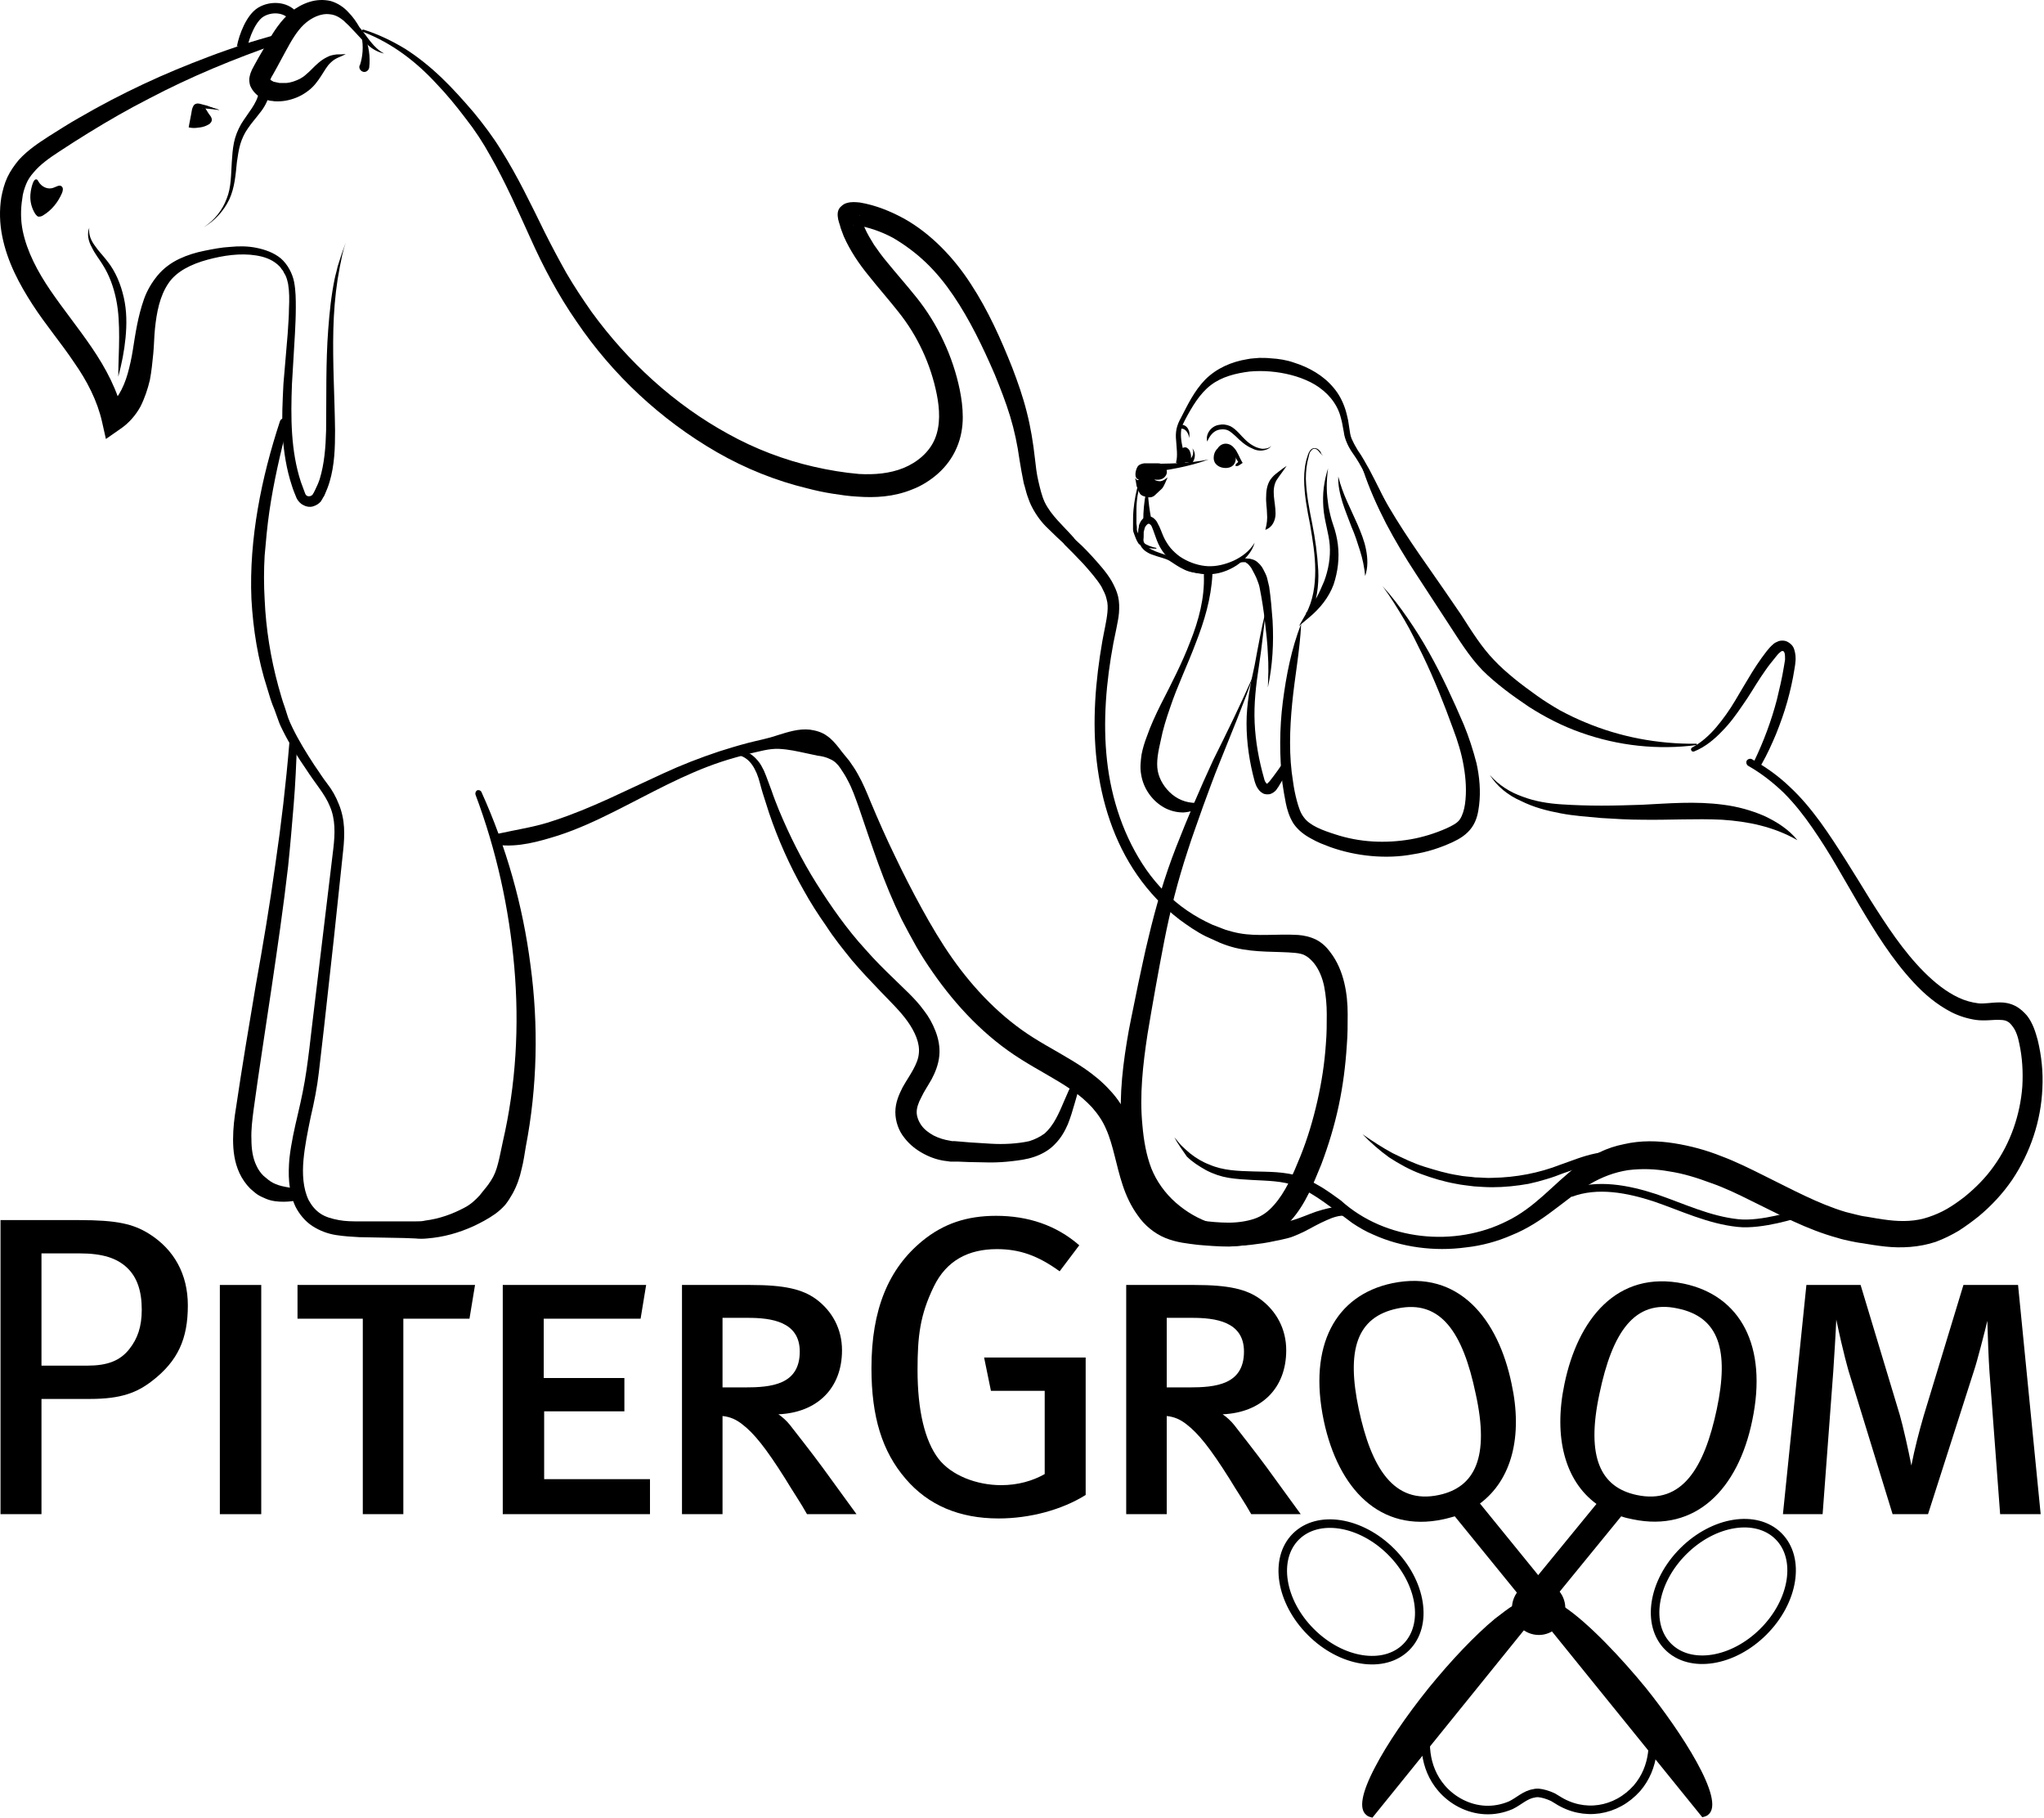 <?xml version="1.0" encoding="UTF-8"?> <svg xmlns="http://www.w3.org/2000/svg" width="479" height="426" viewBox="0 0 479 426" fill="none"> <path d="M65.32 10.147C54.92 13.747 44.72 17.947 35.02 23.047C30.12 25.547 25.42 28.247 20.72 31.147C18.42 32.547 16.12 34.047 13.82 35.547C11.52 37.047 9.42 38.547 7.92 40.347C7.12 41.247 6.52 42.147 6.12 43.147C5.72 44.147 5.32 45.347 5.22 46.547C4.82 49.047 4.82 51.547 5.32 54.047C6.32 58.947 8.82 63.647 11.82 68.047C14.82 72.447 18.32 76.747 21.52 81.447C24.72 86.147 27.62 91.447 28.92 97.447L24.72 95.747C27.22 94.147 28.92 91.047 29.92 87.547C30.42 85.747 30.82 83.947 31.12 82.047C31.42 80.147 31.72 78.147 32.12 76.147C32.52 74.147 33.02 72.147 33.72 70.147C34.42 68.147 35.52 66.247 36.92 64.547C38.32 62.847 40.12 61.547 42.02 60.647C43.92 59.747 45.92 59.147 47.92 58.747C49.92 58.347 51.92 57.947 53.92 57.847C55.92 57.647 58.02 57.647 60.02 58.047C62.02 58.447 64.12 59.147 65.82 60.547C67.42 61.947 68.52 64.047 68.92 66.047C69.32 68.147 69.32 70.147 69.32 72.147C69.32 74.147 69.22 76.147 69.12 78.147C68.92 82.147 68.62 86.047 68.42 89.947C68.12 97.747 68.12 105.647 70.52 112.947C70.82 113.847 71.22 114.747 71.52 115.647C71.72 116.147 72.12 116.347 72.62 116.247C72.82 116.247 73.02 116.047 73.22 115.947L73.32 115.747L73.52 115.447C73.62 115.247 73.72 115.047 73.82 114.847C74.22 114.047 74.62 113.147 74.92 112.247C76.02 108.647 76.32 104.747 76.42 100.847C76.52 92.947 76.32 85.047 76.92 77.147C77.22 73.147 77.62 69.247 78.42 65.347C78.62 64.347 78.92 63.447 79.12 62.447L80.02 59.647C80.32 58.747 80.72 57.747 81.02 56.847L82.12 54.047L81.02 56.847C80.72 57.747 80.42 58.747 80.22 59.647C79.82 61.547 79.42 63.547 79.12 65.447C78.52 69.347 78.22 73.247 78.12 77.147C77.92 85.047 78.42 92.847 78.52 100.847C78.52 104.847 78.42 108.947 77.22 112.947C76.92 113.947 76.52 114.947 76.12 115.847C76.02 116.047 75.92 116.347 75.72 116.547L75.52 116.947C75.42 117.047 75.32 117.247 75.22 117.447C74.72 118.047 74.02 118.447 73.32 118.647C72.62 118.847 71.82 118.747 71.12 118.347C70.42 118.047 69.82 117.347 69.52 116.747C69.12 115.747 68.72 114.847 68.42 113.847C67.12 109.947 66.52 105.947 66.22 101.947C66.02 97.947 66.22 93.947 66.42 89.947L67.42 78.147C67.52 76.147 67.72 74.247 67.72 72.247C67.82 70.247 67.82 68.347 67.52 66.547C67.32 65.647 67.12 64.747 66.62 64.047C66.52 63.847 66.42 63.647 66.32 63.447L65.92 62.947C65.72 62.547 65.32 62.247 65.02 61.947C63.62 60.747 61.92 60.147 60.02 59.847C56.32 59.247 52.32 59.847 48.62 60.847C44.92 61.847 41.32 63.547 39.42 66.447C37.42 69.447 36.72 73.147 36.32 76.947C36.12 78.847 36.12 80.747 35.92 82.847C35.72 84.847 35.52 86.947 35.12 89.047C34.62 91.147 33.92 93.247 32.92 95.247C31.82 97.247 30.22 99.147 28.12 100.547L24.82 102.847L23.92 98.847C22.82 93.947 20.42 89.247 17.32 84.847C14.32 80.347 10.72 76.147 7.62 71.347C4.52 66.547 1.72 61.347 0.52 55.347C-0.08 52.347 -0.18 49.247 0.32 46.147C0.62 44.647 1.02 43.047 1.72 41.547C2.42 40.047 3.42 38.647 4.42 37.447C6.62 35.047 9.12 33.447 11.42 31.947C13.82 30.447 16.12 28.947 18.62 27.547C23.42 24.747 28.42 22.147 33.52 19.747C38.62 17.347 43.72 15.247 49.02 13.247C51.62 12.247 54.32 11.347 56.92 10.447C59.62 9.547 62.22 8.847 64.92 8.047L65.32 10.147Z" fill="black"></path> <path d="M63.12 22.247C62.62 23.947 61.82 25.347 60.82 26.547C59.92 27.747 58.92 28.847 58.12 30.047C57.32 31.147 56.72 32.447 56.32 33.747C55.92 35.147 55.72 36.547 55.52 37.947C55.22 40.847 55.02 43.947 53.72 46.747C52.42 49.447 50.32 51.747 47.72 53.247C50.22 51.647 52.12 49.247 53.12 46.547C54.22 43.847 54.12 40.847 54.32 37.947C54.42 36.447 54.52 34.947 54.82 33.447C55.12 31.947 55.72 30.447 56.52 29.047C58.12 26.447 60.22 24.247 60.62 21.747C60.72 21.047 61.42 20.647 62.02 20.747C62.62 20.847 63.12 21.547 63.02 22.147C63.12 22.147 63.12 22.147 63.12 22.247Z" fill="black"></path> <path d="M47.42 25.347C47.92 26.047 48.32 26.847 48.82 27.547C48.92 27.747 49.02 27.947 49.02 28.147C49.02 28.447 48.72 28.547 48.52 28.647C47.42 29.247 46.12 29.447 44.92 29.247C45.02 28.147 45.22 27.047 45.32 25.847C45.42 25.347 45.52 24.747 45.92 24.547C46.22 24.347 46.62 24.447 46.92 24.547C48.42 24.847 50.02 25.247 51.42 25.747" fill="black"></path> <path d="M47.92 25.047L48.92 26.647L49.22 27.047C49.32 27.147 49.42 27.347 49.52 27.547C49.62 27.747 49.72 28.147 49.52 28.547C49.32 28.847 49.12 29.047 48.92 29.147C48.22 29.547 47.62 29.747 46.92 29.847C46.22 29.947 45.52 30.047 44.82 29.947L44.22 29.847L44.32 29.247L44.82 26.647C44.92 26.247 44.92 25.747 45.12 25.247C45.22 25.047 45.32 24.747 45.52 24.547C45.72 24.347 46.12 24.247 46.32 24.247C46.82 24.247 47.22 24.447 47.72 24.547C48.12 24.647 48.62 24.747 49.02 24.947C49.82 25.247 50.72 25.547 51.52 25.847C50.62 25.647 49.82 25.447 48.92 25.247C48.52 25.147 48.02 25.047 47.62 25.047C47.22 24.947 46.72 24.847 46.42 24.947C45.72 24.947 45.82 25.947 45.72 26.847L45.52 29.447L45.02 28.747C45.62 28.847 46.22 28.847 46.72 28.747C47.32 28.647 47.82 28.447 48.32 28.147C48.42 28.047 48.42 28.047 48.42 28.047C48.42 28.047 48.42 28.147 48.42 28.047C48.42 27.947 48.32 27.847 48.22 27.747L47.92 27.347L46.92 25.747L47.92 25.047Z" fill="black"></path> <path d="M20.92 53.347C20.72 54.947 21.32 56.347 22.22 57.547C23.02 58.747 24.12 59.847 25.12 61.147C27.12 63.647 28.32 66.647 29.02 69.747C29.72 72.847 29.72 76.047 29.42 79.147C29.12 82.247 28.52 85.247 27.72 88.247C27.72 85.147 27.92 82.047 27.92 79.047C27.92 76.047 27.82 73.047 27.22 70.147C26.62 67.247 25.62 64.447 24.02 61.947C23.22 60.647 22.22 59.447 21.52 57.947C20.72 56.547 20.32 54.847 20.92 53.347Z" fill="black"></path> <path d="M8.22 50.047C7.42 48.747 7.02 47.247 7.12 45.647C7.12 45.147 7.62 41.647 8.62 42.047C8.82 42.147 8.92 42.347 9.02 42.547C9.72 43.747 11.22 44.547 12.62 43.947C13.22 43.747 13.92 43.247 14.42 43.647C14.92 44.047 14.72 44.747 14.52 45.247C13.62 47.347 12.12 49.247 10.12 50.447C9.82 50.647 9.52 50.747 9.22 50.747C8.82 50.847 8.52 50.447 8.22 50.047Z" fill="black"></path> <path d="M90.02 12.547C88.62 12.247 87.32 11.547 86.22 10.547C85.12 9.647 84.12 8.547 83.22 7.547C82.32 6.547 81.32 5.547 80.42 4.747C79.42 3.947 78.42 3.447 77.32 3.347C75.22 3.047 72.92 4.147 71.22 5.747C69.52 7.347 68.22 9.647 66.92 12.047L64.92 15.747L63.92 17.547C63.52 18.147 63.32 18.747 63.32 18.747C63.32 18.747 63.22 18.547 63.32 18.647C63.42 18.747 63.72 18.947 64.12 19.147C64.52 19.247 65.02 19.347 65.52 19.447C66.02 19.447 66.62 19.447 67.12 19.447C68.22 19.347 69.32 18.947 70.32 18.447C70.82 18.147 71.32 17.847 71.72 17.447C72.22 17.047 72.62 16.647 73.12 16.147C74.12 15.147 75.22 14.047 76.72 13.347C77.42 12.947 78.22 12.847 78.92 12.747C79.62 12.747 80.32 12.747 81.02 12.647C80.42 13.047 79.72 13.247 79.12 13.547C78.52 13.847 78.02 14.147 77.52 14.647C76.62 15.447 76.02 16.647 75.22 17.847C74.82 18.447 74.42 19.047 73.92 19.647C73.42 20.247 72.82 20.847 72.12 21.347C70.82 22.347 69.32 23.047 67.62 23.447C66.82 23.647 65.92 23.747 65.12 23.747C64.72 23.747 64.22 23.747 63.82 23.647C63.42 23.647 62.92 23.547 62.42 23.347C61.52 23.047 60.52 22.647 59.72 21.747C59.32 21.347 58.92 20.747 58.62 20.047C58.42 19.347 58.32 18.547 58.52 17.847C58.82 16.547 59.32 15.847 59.62 15.247L60.62 13.447L62.72 9.847C64.12 7.447 65.72 4.847 68.22 2.747C69.52 1.747 70.92 0.947 72.52 0.447C74.12 -0.053 75.82 -0.153 77.52 0.247C79.22 0.747 80.62 1.747 81.62 2.847C82.72 3.947 83.52 5.147 84.22 6.347C86.22 8.747 87.42 11.147 90.02 12.547Z" fill="black"></path> <path d="M85.42 8.347C86.42 10.647 86.82 13.247 86.52 15.847C86.42 16.447 85.82 16.947 85.22 16.847C84.62 16.747 84.12 16.147 84.22 15.547C84.22 15.447 84.22 15.347 84.32 15.347C85.02 13.247 85.22 10.847 84.72 8.547C84.72 8.347 84.82 8.047 85.02 8.047C85.12 8.047 85.32 8.147 85.42 8.347Z" fill="black"></path> <path d="M85.22 6.947C88.72 8.047 92.02 9.647 95.12 11.547C98.22 13.547 101.02 15.847 103.62 18.347C106.22 20.847 108.62 23.547 111.02 26.347C113.32 29.147 115.52 32.047 117.42 35.147C121.32 41.347 124.42 47.847 127.62 54.347C129.22 57.547 130.92 60.747 132.72 63.947C134.52 67.047 136.52 70.047 138.62 73.047C147.12 84.747 158.02 94.747 170.62 101.647C176.92 105.147 183.72 107.747 190.72 109.347C194.22 110.147 197.82 110.747 201.32 111.047C204.92 111.247 208.52 110.947 211.72 109.647C214.92 108.347 217.82 105.947 219.12 102.747C220.42 99.547 220.22 95.847 219.52 92.347C218.12 85.347 215.02 78.647 210.52 73.047C208.32 70.247 205.92 67.547 203.62 64.647C201.32 61.847 199.22 58.747 197.72 55.347C197.42 54.447 197.02 53.647 196.82 52.747C196.52 51.847 196.22 50.947 196.32 49.847C196.42 49.247 196.62 48.747 197.12 48.347C197.52 47.947 198.02 47.647 198.52 47.547C199.52 47.247 200.52 47.347 201.52 47.447C205.12 48.047 208.62 49.447 211.92 51.247C215.12 53.047 218.02 55.347 220.62 57.947C223.22 60.547 225.52 63.447 227.52 66.547C231.52 72.647 234.52 79.347 237.22 86.147C238.52 89.547 239.72 92.947 240.62 96.547C241.52 100.047 242.12 103.747 242.52 107.347C242.72 109.147 242.92 110.947 243.32 112.647C243.72 114.347 244.12 116.147 244.82 117.647C246.32 120.747 249.12 123.147 251.52 125.847C252.02 126.347 252.02 127.247 251.42 127.647C250.92 128.147 250.12 128.147 249.62 127.647C248.32 126.447 247.02 125.247 245.62 123.847C244.22 122.547 242.92 120.847 241.92 118.947C241.42 118.047 241.02 116.947 240.72 116.047C240.42 115.147 240.22 114.147 239.92 113.247C239.52 111.347 239.22 109.547 238.92 107.747C238.42 104.147 237.72 100.847 236.72 97.547C235.72 94.247 234.42 90.947 233.12 87.747C230.32 81.247 227.22 74.847 223.42 69.247C221.52 66.447 219.42 63.847 217.02 61.547C214.62 59.247 212.02 57.347 209.32 55.747C206.52 54.247 203.62 53.247 200.62 52.747C200.22 52.647 199.72 52.747 199.92 52.747C200.02 52.747 200.42 52.647 200.82 52.147C201.02 51.947 201.22 51.647 201.32 51.447C201.42 51.147 201.52 50.847 201.52 50.747C201.62 50.347 201.52 50.347 201.52 50.447C201.52 50.547 201.72 51.047 201.82 51.347C202.02 52.047 202.32 52.747 202.62 53.347C203.22 54.747 204.02 56.047 204.82 57.347C205.72 58.647 206.72 60.047 207.82 61.347C210.02 64.047 212.42 66.747 214.82 69.747C217.22 72.747 219.42 76.247 221.12 79.947C222.82 83.547 224.12 87.447 224.92 91.347C225.32 93.347 225.62 95.447 225.62 97.747C225.62 100.047 225.22 102.547 224.22 104.847C223.22 107.247 221.62 109.347 219.82 110.947C218.02 112.547 215.92 113.847 213.82 114.647C209.42 116.447 205.02 116.647 200.92 116.347C198.92 116.247 196.92 115.947 195.02 115.647C193.12 115.347 191.22 114.947 189.32 114.447C181.82 112.647 174.62 109.747 168.02 105.947C154.82 98.347 143.52 87.747 135.12 75.347C130.82 69.147 127.32 62.547 124.32 55.847C121.32 49.247 118.42 42.647 114.92 36.547C113.22 33.447 111.32 30.547 109.12 27.747C106.92 24.847 104.72 22.147 102.22 19.547C97.52 14.447 91.82 10.047 85.02 7.447C84.92 7.347 84.82 7.247 84.82 7.047C84.92 6.947 85.12 6.947 85.22 6.947Z" fill="black"></path> <path d="M67.42 99.447C65.72 106.147 64.12 112.947 63.12 119.847C62.62 123.247 62.32 126.747 62.02 130.147C61.82 133.547 61.82 137.047 62.02 140.447C62.32 147.347 63.42 154.147 65.22 160.747C65.72 162.447 66.12 164.047 66.72 165.647L67.52 168.147C67.82 168.947 68.12 169.647 68.52 170.447C70.02 173.547 71.82 176.447 73.72 179.347C74.72 180.747 75.62 182.247 76.72 183.647C77.82 185.047 78.72 186.647 79.42 188.447C80.12 190.147 80.52 192.047 80.62 193.847C80.72 195.647 80.62 197.447 80.42 199.247L78.22 220.047L75.92 240.847C75.52 244.347 75.12 247.747 74.72 251.247C74.32 254.747 73.62 258.247 72.82 261.647C72.12 265.047 71.42 268.447 71.12 271.747C70.82 275.047 71.02 278.447 72.32 281.147C73.02 282.447 73.92 283.547 75.12 284.347C76.32 285.147 77.82 285.547 79.42 285.847C81.02 286.147 82.62 286.147 84.32 286.147H89.52H94.72H97.32C98.22 286.147 98.92 286.147 99.72 285.947C102.92 285.547 106.02 284.447 108.82 282.947C110.22 282.247 111.42 281.147 112.42 280.047C113.32 278.847 114.22 277.947 115.02 276.647C115.82 275.447 116.32 274.147 116.72 272.547C117.12 271.047 117.42 269.347 117.82 267.547C120.92 254.147 121.72 240.347 120.52 226.547C119.32 212.847 116.32 199.147 111.42 186.147C111.32 185.747 111.52 185.347 111.82 185.147C112.22 185.047 112.62 185.147 112.82 185.547C118.62 198.347 122.52 212.047 124.32 226.147C126.22 240.147 125.92 254.647 123.22 268.647C122.92 270.347 122.72 272.047 122.22 273.947C121.82 275.847 121.12 277.847 120.12 279.647C119.62 280.547 119.12 281.347 118.42 282.247C117.72 283.047 116.92 283.747 116.12 284.347C114.42 285.547 112.72 286.447 111.02 287.247C107.52 288.847 103.92 289.847 100.12 290.147C99.22 290.247 98.22 290.247 97.32 290.147L94.72 290.047L89.52 289.947L84.22 289.847C82.42 289.747 80.62 289.647 78.72 289.347C76.82 289.047 74.92 288.347 73.22 287.247C71.52 286.147 70.12 284.447 69.22 282.647C67.52 278.947 67.52 275.047 67.82 271.447C68.22 267.847 69.02 264.347 69.82 260.947C70.62 257.547 71.32 254.247 71.82 250.747C72.32 247.347 72.72 243.847 73.12 240.347L75.62 219.547L78.12 198.747C78.52 195.347 78.62 191.947 77.32 188.947C76.72 187.447 75.82 186.047 74.82 184.647C73.82 183.247 72.72 181.747 71.82 180.347C69.82 177.447 67.92 174.447 66.32 171.247C65.92 170.447 65.52 169.647 65.22 168.747L64.32 166.247C63.62 164.647 63.12 162.947 62.62 161.247C60.42 154.447 59.32 147.447 58.92 140.347C58.62 133.247 59.22 126.147 60.42 119.147C61.62 112.147 63.42 105.347 65.62 98.647C65.82 98.147 66.32 97.947 66.82 98.047C67.32 98.547 67.52 99.047 67.42 99.447Z" fill="black"></path> <path d="M69.62 174.147C69.42 178.947 69.22 183.747 68.82 188.547C68.42 193.347 68.02 198.147 67.52 202.947C66.42 212.547 65.02 222.047 63.62 231.547C62.22 241.047 60.72 250.547 59.42 260.047C59.12 262.447 58.82 264.747 58.92 266.947C58.92 269.147 59.22 271.347 60.12 273.147C60.52 274.047 61.12 274.847 61.72 275.447C62.42 276.047 63.22 276.747 64.02 277.147C64.82 277.547 65.72 277.847 66.82 278.047C67.92 278.247 69.12 278.447 70.32 278.747C71.02 278.947 71.42 279.647 71.22 280.247C71.12 280.747 70.72 281.047 70.22 281.147C69.02 281.347 67.82 281.547 66.52 281.547C65.22 281.547 63.72 281.447 62.32 280.847C61.62 280.547 60.92 280.247 60.32 279.847C59.72 279.447 59.22 278.947 58.62 278.447C57.62 277.447 56.72 276.147 56.12 274.847C54.92 272.247 54.62 269.547 54.62 266.947C54.62 264.347 54.92 261.847 55.32 259.447C56.72 249.947 58.32 240.447 59.92 230.947C61.62 221.447 63.22 212.047 64.52 202.547C65.92 193.047 67.02 183.547 67.82 173.947C67.82 173.547 68.22 173.147 68.72 173.247C69.32 173.347 69.62 173.747 69.62 174.147Z" fill="black"></path> <path d="M116.62 195.347C121.12 194.347 125.52 193.747 129.82 192.247C134.12 190.847 138.42 189.047 142.62 187.147L155.32 181.247C159.62 179.247 164.02 177.547 168.52 176.047C170.72 175.347 173.02 174.647 175.32 174.047C177.62 173.447 179.92 173.047 182.22 172.247C184.52 171.547 187.12 170.647 189.82 170.947C191.22 171.147 192.62 171.547 193.72 172.347C194.92 173.147 195.82 174.247 196.62 175.247C197.42 176.347 198.22 177.247 199.02 178.247C199.72 179.247 200.42 180.247 201.02 181.347C202.22 183.447 203.12 185.647 204.02 187.847C205.82 192.147 207.72 196.447 209.72 200.547C211.72 204.747 213.82 208.847 216.02 212.847C218.22 216.847 220.52 220.747 223.12 224.447C228.32 231.847 234.72 238.447 242.22 243.147C246.02 245.547 250.22 247.647 254.32 250.447C256.32 251.847 258.32 253.447 260.12 255.447C261.92 257.347 263.42 259.647 264.42 262.047C266.42 266.847 267.02 271.647 268.42 275.647C269.72 279.647 272.02 283.347 275.22 284.647C276.92 285.347 279.02 285.647 281.32 285.947C283.62 286.247 285.82 286.447 287.92 286.447C290.02 286.447 292.12 286.147 293.92 285.547C295.72 284.947 297.22 283.847 298.52 282.347C301.22 279.347 303.02 275.147 304.72 270.947C306.42 266.747 307.72 262.347 308.72 257.947C309.72 253.547 310.42 249.047 310.72 244.447C310.92 242.147 310.92 239.847 310.92 237.647C310.92 235.447 310.72 233.247 310.32 231.147C309.92 229.147 309.12 227.147 307.92 225.647C307.32 224.947 306.72 224.347 306.02 223.947C305.42 223.547 304.52 223.347 303.52 223.247C299.22 222.847 294.32 223.247 289.42 222.047C288.22 221.747 287.02 221.347 285.82 220.847C284.72 220.347 283.62 219.847 282.52 219.347C280.32 218.247 278.32 216.847 276.42 215.447C272.62 212.547 269.22 208.947 266.52 205.047C261.02 197.147 258.12 187.847 257.02 178.447C255.92 169.047 256.72 159.447 258.32 150.247C258.72 147.947 259.32 145.547 259.52 143.447C259.62 142.347 259.62 141.347 259.32 140.347C259.12 139.347 258.62 138.447 258.12 137.447C257.02 135.647 255.42 133.847 253.92 132.147C253.12 131.347 252.32 130.447 251.52 129.647L250.32 128.447L249.72 127.847C249.52 127.647 249.32 127.447 249.22 127.147C249.02 126.447 249.52 125.647 250.32 125.547C250.52 125.547 250.62 125.547 250.82 125.547C251.22 125.647 251.32 125.847 251.62 126.047L252.22 126.647L253.52 127.847C254.32 128.647 255.22 129.547 256.02 130.447C257.62 132.247 259.22 133.947 260.52 136.147C261.12 137.247 261.72 138.447 262.02 139.747C262.32 141.047 262.32 142.347 262.22 143.647C262.12 144.947 261.82 146.047 261.62 147.247C261.42 148.347 261.12 149.547 260.92 150.647C259.22 159.747 258.42 169.047 259.42 178.147C260.42 187.247 263.42 196.247 268.62 203.747C271.22 207.447 274.42 210.747 278.22 213.347C280.12 214.647 282.12 215.747 284.12 216.647C285.12 217.047 286.22 217.447 287.22 217.847C288.22 218.147 289.32 218.447 290.42 218.647C294.72 219.447 299.22 218.747 304.22 219.047C305.52 219.147 307.02 219.447 308.42 220.147C309.82 220.847 310.92 221.947 311.72 223.047C313.42 225.247 314.42 227.747 315.02 230.247C315.62 232.747 315.82 235.247 315.82 237.647C315.82 240.047 315.82 242.447 315.62 244.847C315.32 249.647 314.72 254.347 313.72 259.047C312.72 263.747 311.32 268.347 309.62 272.847C308.72 275.047 307.82 277.247 306.72 279.547C305.62 281.747 304.32 283.947 302.52 285.947C301.62 286.947 300.62 287.847 299.52 288.747C298.42 289.547 297.12 290.247 295.82 290.747C293.22 291.647 290.62 291.947 288.02 292.047C285.52 292.047 283.02 291.847 280.72 291.647C278.42 291.347 275.82 291.147 273.12 290.047C270.42 288.947 268.12 286.947 266.62 284.747C265.02 282.547 263.92 280.147 263.12 277.747C261.52 272.947 260.92 268.347 259.22 264.547C258.42 262.647 257.32 261.047 255.92 259.447C254.52 257.947 252.92 256.547 251.12 255.347C247.52 252.847 243.32 250.747 239.22 248.147C230.92 242.947 224.12 235.747 218.62 227.847C217.22 225.847 215.92 223.847 214.72 221.747C213.52 219.647 212.42 217.547 211.32 215.447C209.22 211.147 207.42 206.747 205.82 202.347C204.22 197.947 202.72 193.447 201.22 189.047C200.42 186.847 199.72 184.747 198.62 182.747C198.12 181.747 197.52 180.847 196.92 179.947C196.32 179.047 195.52 178.247 194.52 177.847C193.52 177.347 192.52 177.147 191.62 177.047C190.72 176.847 189.82 176.647 188.82 176.447C186.92 176.047 184.82 175.547 182.52 175.447C180.22 175.347 178.02 176.047 175.72 176.547C173.52 177.147 171.22 177.747 169.12 178.447C160.32 181.347 152.32 185.947 143.92 190.147C139.72 192.247 135.42 194.247 130.82 195.747C126.32 197.147 121.52 198.547 116.62 197.947C115.92 197.847 115.42 197.247 115.52 196.547C115.72 195.847 116.12 195.447 116.62 195.347Z" fill="black"></path> <path d="M170.22 176.247C171.02 175.747 172.02 175.547 172.92 175.647C173.82 175.747 174.72 176.047 175.52 176.447C176.32 176.847 177.02 177.547 177.62 178.247C178.22 178.947 178.62 179.747 179.02 180.547C179.72 182.147 180.22 183.747 180.82 185.247C181.32 186.747 181.92 188.247 182.52 189.747C185.02 195.747 187.92 201.547 191.32 206.947C193.02 209.647 194.82 212.347 196.72 214.947C198.62 217.547 200.62 220.047 202.82 222.447C204.92 224.847 207.22 227.147 209.52 229.347C211.82 231.647 214.42 233.847 216.52 236.747C217.62 238.147 218.52 239.747 219.22 241.547C219.92 243.347 220.32 245.347 220.12 247.347C219.92 249.447 219.12 251.347 218.32 252.847C217.42 254.447 216.52 255.747 215.92 257.047C215.22 258.347 214.82 259.547 214.82 260.547C214.82 261.547 215.22 262.647 215.92 263.647C216.62 264.647 217.72 265.447 218.82 266.047C220.02 266.647 221.32 267.047 222.62 267.247L223.12 267.347H223.72L224.92 267.447L227.32 267.647C228.92 267.747 230.52 267.847 232.12 267.947C233.72 268.047 235.22 268.047 236.82 267.947C238.32 267.847 239.92 267.647 241.22 267.347C242.52 266.947 243.72 266.347 244.82 265.547C245.82 264.647 246.72 263.447 247.42 262.147C248.92 259.447 249.92 256.247 251.52 253.347C251.72 252.847 252.32 252.747 252.82 252.947C253.22 253.147 253.42 253.647 253.22 254.047C252.12 257.047 251.52 260.247 250.22 263.447C249.52 265.047 248.62 266.647 247.22 268.047C245.92 269.447 244.12 270.447 242.32 271.047C240.52 271.647 238.82 271.847 237.12 272.047C235.42 272.247 233.72 272.347 232.02 272.347C230.32 272.347 228.72 272.247 227.02 272.247L224.52 272.147H223.32H222.72L222.02 272.047C220.02 271.847 218.22 271.247 216.52 270.347C214.82 269.447 213.22 268.247 211.92 266.547C210.62 264.947 209.82 262.747 209.82 260.547C209.82 258.247 210.72 256.347 211.52 254.747C212.42 253.147 213.32 251.847 214.02 250.547C214.72 249.247 215.22 248.047 215.32 246.847C215.62 244.447 214.42 241.747 212.72 239.347C211.02 236.947 208.72 234.747 206.42 232.347C204.12 229.947 201.82 227.547 199.62 224.947C197.52 222.347 195.42 219.747 193.62 216.947C191.72 214.247 189.92 211.447 188.32 208.547C185.02 202.747 182.32 196.647 180.22 190.447C179.72 188.847 179.22 187.347 178.72 185.747C178.22 184.147 177.92 182.547 177.32 181.147C176.72 179.747 175.92 178.447 174.72 177.647C173.52 176.847 171.92 176.447 170.72 177.147C170.42 177.247 170.12 177.147 170.02 176.947C169.92 176.647 169.92 176.347 170.22 176.247Z" fill="black"></path> <path d="M68.62 3.647C66.82 1.547 63.42 1.447 61.12 2.847C58.82 4.247 57.22 8.447 56.72 11.047" stroke="black" stroke-width="2.441" stroke-miterlimit="10"></path> <path d="M271.92 112.747C271.92 112.747 270.92 112.747 270.52 112.347C271.22 112.447 271.82 112.447 272.42 112.147C273.02 111.847 273.62 111.047 273.42 110.247C273.32 109.847 273.22 109.447 272.92 109.147C272.52 108.747 271.92 108.547 271.42 108.547C270.82 108.547 270.12 108.547 269.52 108.547C269.02 108.547 268.52 108.547 268.12 108.547C267.52 108.647 266.82 108.847 266.52 109.447C266.12 110.147 265.62 112.147 266.92 112.347C266.82 112.347 266.72 112.547 266.52 112.447C266.32 112.447 266.22 112.247 266.12 112.047C266.02 112.147 266.02 112.347 266.12 112.447L266.32 113.647C266.32 113.847 266.42 114.047 266.52 114.247C266.72 114.747 266.92 115.547 267.42 115.947C267.82 116.247 268.32 116.347 268.82 116.447C269.12 116.547 269.62 116.547 269.92 116.447C270.22 116.347 270.42 116.247 270.72 115.947C271.22 115.447 271.82 114.947 272.32 114.447C272.72 114.047 273.42 112.347 273.62 111.847C273.12 112.147 272.92 112.547 271.92 112.747Z" fill="black"></path> <path d="M285.42 104.947C285.82 104.347 286.52 103.947 287.22 103.947C288.02 103.947 288.72 104.347 289.12 104.847C289.62 105.347 289.92 105.947 290.22 106.547C290.52 107.147 290.72 107.647 291.02 108.147L291.22 108.447L290.92 108.647L290.32 109.047C290.12 109.147 289.92 109.247 289.52 109.147C289.52 108.747 289.72 108.647 289.92 108.447L290.52 107.947L290.42 108.547C289.52 107.447 289.22 106.247 288.52 105.447C288.12 105.047 287.72 104.747 287.22 104.747C286.72 104.747 286.22 104.847 285.62 105.147L285.42 104.947Z" fill="black"></path> <path d="M267.32 112.847C266.72 114.947 266.32 117.147 266.32 119.347C266.32 120.447 266.32 121.547 266.32 122.647L266.42 123.447V123.847C266.42 123.947 266.42 124.147 266.42 124.147C266.52 124.647 266.82 125.147 267.02 125.647C267.12 125.847 267.22 126.147 267.32 126.347L267.42 126.447C267.42 126.447 267.42 126.447 267.32 126.447C267.22 126.447 267.02 126.447 266.92 126.447C266.72 126.547 266.82 126.547 266.82 126.547V126.447C266.82 125.947 266.82 125.447 266.82 124.847C266.82 124.647 266.82 124.547 266.82 124.347V123.947C266.82 123.647 266.92 123.347 266.92 123.047C267.12 122.447 267.52 121.647 268.22 121.247C268.62 121.047 269.12 120.947 269.62 121.047C270.12 121.147 270.42 121.447 270.72 121.747C271.02 122.047 271.22 122.447 271.32 122.647C271.42 122.947 271.62 123.147 271.72 123.447C272.22 124.547 272.52 125.547 273.02 126.447C273.52 127.347 274.12 128.247 274.82 128.947C275.52 129.647 276.32 130.347 277.22 130.847C278.92 131.847 281.02 132.547 283.02 132.647C285.02 132.747 287.12 132.247 289.12 131.347C291.02 130.447 292.82 129.147 294.02 127.147C293.42 129.347 291.72 131.147 289.82 132.447C287.82 133.747 285.52 134.547 283.12 134.547C281.82 134.547 280.72 134.347 279.52 134.047C278.42 133.747 277.22 133.247 276.22 132.647C274.12 131.447 272.42 129.547 271.42 127.347C270.92 126.247 270.62 125.147 270.22 124.147C270.02 123.647 269.82 123.047 269.62 122.947C269.42 122.747 269.22 122.647 269.02 122.747C268.82 122.847 268.52 123.147 268.32 123.547C268.22 123.747 268.22 123.947 268.12 124.247L268.02 124.647C268.02 124.647 268.02 124.847 268.02 125.047C268.02 125.647 268.02 126.147 267.92 126.847C267.92 126.947 267.92 127.047 267.82 127.147C267.82 127.247 267.82 127.347 267.52 127.547C267.32 127.647 267.12 127.647 267.02 127.547C266.92 127.447 266.82 127.447 266.82 127.347C266.72 127.247 266.72 127.147 266.62 127.047C266.42 126.747 266.32 126.447 266.22 126.247C266.02 125.747 265.82 125.247 265.62 124.647C265.52 124.447 265.62 124.347 265.52 124.147V123.747V122.947C265.52 121.847 265.52 120.647 265.62 119.547C265.82 117.347 266.22 115.047 266.92 112.947C266.92 112.847 267.02 112.747 267.12 112.847C267.22 112.647 267.32 112.747 267.32 112.847Z" fill="black"></path> <path d="M268.72 108.647C273.52 108.647 278.42 108.647 283.22 107.647C278.62 109.347 273.72 110.147 268.92 110.747C268.32 110.847 267.82 110.447 267.72 109.847C267.62 109.247 268.02 108.747 268.62 108.647H268.72Z" fill="black"></path> <path d="M275.62 108.247C276.02 106.747 275.72 104.947 275.62 103.247C275.52 102.347 275.52 101.447 275.72 100.447C275.92 99.547 276.32 98.647 276.72 97.947C278.32 94.847 279.82 91.647 282.42 88.947C285.12 86.247 288.62 84.747 292.32 84.147C293.22 83.947 294.22 83.947 295.12 83.847C296.02 83.847 296.92 83.847 297.82 83.947C299.62 84.047 301.52 84.347 303.22 84.947C306.72 86.047 310.12 87.947 312.52 90.847C313.72 92.247 314.62 93.947 315.22 95.747C315.52 96.647 315.72 97.547 315.92 98.447L316.32 101.047C316.42 101.847 316.62 102.647 317.02 103.347C317.32 104.047 317.82 104.847 318.22 105.547C318.72 106.247 319.22 107.047 319.62 107.747L320.92 110.047C321.72 111.547 322.52 113.147 323.32 114.747L325.62 119.447C325.82 119.947 325.62 120.547 325.22 120.747C324.72 120.947 324.12 120.747 323.92 120.347V120.247C322.62 117.047 321.22 113.847 319.72 110.747C318.92 109.147 318.12 107.747 317.12 106.347C316.62 105.647 316.12 104.847 315.72 103.947C315.32 103.047 315.02 102.147 314.92 101.247C314.72 100.347 314.62 99.447 314.42 98.647C314.22 97.847 314.02 97.047 313.72 96.347C313.12 94.847 312.12 93.447 311.02 92.347C309.92 91.247 308.52 90.247 307.12 89.547C305.72 88.847 304.12 88.247 302.52 87.847C299.42 87.047 296.02 86.747 292.82 87.047C289.62 87.447 286.32 88.247 283.72 90.247C281.12 92.247 279.32 95.347 277.72 98.347C277.32 99.147 276.92 99.847 276.82 100.647C276.72 101.447 276.72 102.247 276.82 103.047C277.02 104.747 277.62 106.347 277.72 108.347C277.72 108.847 277.32 109.347 276.82 109.347C276.32 109.347 275.82 108.947 275.82 108.447C275.52 108.447 275.62 108.347 275.62 108.247Z" fill="black"></path> <path d="M278.02 104.847C278.42 105.047 278.82 105.447 278.92 105.947C279.12 106.447 279.12 106.847 279.12 107.347C279.12 107.547 279.12 107.747 279.12 107.847C278.92 108.247 278.52 108.347 278.12 108.347C277.62 108.347 277.12 108.347 276.52 108.247C276.52 107.447 276.52 106.547 276.62 105.747C276.62 105.147 277.42 104.647 278.02 104.847Z" fill="black"></path> <path d="M292.32 130.947C293.12 130.847 294.02 131.147 294.62 131.647C295.22 132.147 295.72 132.747 296.02 133.347C296.32 133.947 296.72 134.647 296.92 135.347C297.12 136.047 297.22 136.747 297.42 137.447C297.82 140.147 298.02 142.747 298.22 145.347C298.52 150.647 298.22 155.947 297.12 161.047C297.22 158.447 297.32 155.847 297.12 153.247C297.02 150.647 296.72 148.047 296.42 145.547C296.12 142.947 295.72 140.347 295.22 137.847C295.12 137.247 294.92 136.647 294.72 136.147C294.52 135.547 294.32 135.147 294.02 134.547C293.72 134.047 293.52 133.547 293.22 133.047C292.92 132.647 292.62 132.247 292.22 131.947H292.12C291.92 131.747 291.82 131.447 292.02 131.147C292.12 131.047 292.22 130.947 292.32 130.947Z" fill="black"></path> <path d="M284.12 134.647C283.82 140.247 282.22 145.547 280.22 150.647C278.32 155.747 275.92 160.647 274.22 165.747C273.32 168.347 272.52 170.847 272.02 173.447C271.42 176.047 270.92 178.547 271.32 180.647C271.72 182.747 273.02 184.747 274.72 186.147C276.42 187.547 278.72 188.347 281.32 188.047C281.52 188.047 281.72 188.147 281.82 188.447C281.82 188.547 281.82 188.747 281.62 188.847C280.42 189.747 278.92 190.247 277.32 190.347C275.72 190.347 274.12 189.947 272.72 189.147C269.92 187.547 267.92 184.647 267.42 181.447C267.12 179.847 267.32 178.247 267.52 176.747C267.82 175.247 268.22 173.947 268.72 172.647C269.62 170.047 270.82 167.447 272.02 165.047C274.52 160.147 277.02 155.347 278.92 150.347C280.92 145.347 282.32 140.047 282.12 134.747C282.12 134.247 282.52 133.747 283.02 133.747C283.52 133.747 284.02 134.047 284.12 134.647C284.12 134.547 284.12 134.647 284.12 134.647Z" fill="black"></path> <path d="M310.12 106.847C309.32 106.347 309.02 105.347 308.22 105.147C307.82 105.047 307.52 105.247 307.22 105.647C306.92 105.947 306.82 106.347 306.72 106.847C306.22 108.547 306.02 110.347 306.02 112.147C306.12 115.747 306.82 119.247 307.52 122.747C308.22 126.247 308.72 129.847 308.92 133.547C309.02 135.347 308.92 137.247 308.62 139.047C308.32 140.847 307.82 142.647 307.02 144.347L306.02 143.647C308.02 141.447 309.22 138.747 310.32 136.147C311.32 133.447 311.82 130.547 311.62 127.747C311.42 124.947 310.32 121.947 310.12 118.847C310.02 117.347 310.02 115.747 310.22 114.247C310.42 112.747 310.72 111.247 311.22 109.747C311.02 111.247 310.92 112.747 310.92 114.247C310.92 115.747 311.12 117.247 311.32 118.647C311.62 120.147 311.92 121.547 312.42 122.947C312.92 124.347 313.32 125.947 313.52 127.547C313.92 130.747 313.52 133.947 312.52 136.947C311.42 139.947 309.32 142.547 306.92 144.547L304.42 146.647L306.02 143.847C307.72 140.747 308.22 137.147 308.22 133.647C308.22 130.047 307.62 126.547 307.02 122.947C306.32 119.447 305.62 115.847 305.62 112.247C305.62 110.447 305.82 108.547 306.42 106.847C306.52 106.447 306.72 105.947 307.02 105.547C307.32 105.147 307.82 104.847 308.42 105.047C308.92 105.147 309.22 105.547 309.52 105.947C309.52 106.147 309.72 106.547 310.12 106.847Z" fill="black"></path> <path d="M296.72 142.647C296.12 147.147 295.72 151.647 295.02 156.047C294.32 160.547 293.82 164.947 294.02 169.347C294.22 173.747 295.02 178.147 296.22 182.347C296.32 182.847 296.52 183.247 296.72 183.447C296.82 183.547 296.92 183.647 296.92 183.647C296.92 183.647 296.82 183.647 296.92 183.647C296.82 183.747 297.12 183.447 297.52 183.047C297.82 182.647 298.22 182.147 298.52 181.747C299.82 180.047 301.02 178.147 302.32 176.247C302.22 178.647 301.52 180.847 300.42 182.947C300.12 183.447 299.82 183.947 299.52 184.447C299.32 184.647 299.22 184.947 298.92 185.247C298.62 185.547 298.22 185.847 297.62 186.047C297.12 186.147 296.42 186.147 295.92 185.847C295.42 185.547 295.12 185.247 294.92 184.947C294.42 184.347 294.22 183.647 294.02 183.047C292.82 178.647 292.12 174.047 292.12 169.447C292.12 164.847 293.02 160.247 294.02 155.847C294.82 151.547 295.62 147.047 296.72 142.647Z" fill="black"></path> <path d="M313.62 111.647C314.12 113.647 314.82 115.547 315.62 117.347C316.42 119.147 317.32 121.047 318.12 122.847C318.92 124.747 319.72 126.647 320.12 128.747C320.52 130.747 320.62 132.947 319.92 134.947C319.72 132.847 319.32 130.947 318.72 129.047C318.12 127.147 317.52 125.247 316.72 123.447C316.02 121.547 315.22 119.647 314.62 117.747C314.02 115.747 313.52 113.747 313.62 111.647Z" fill="black"></path> <path d="M320.62 109.647C324.52 117.947 329.42 125.347 334.62 132.747C337.22 136.447 339.82 140.247 342.42 144.047C344.92 147.947 347.22 151.647 350.12 154.647C351.52 156.147 353.12 157.547 354.82 158.947C356.52 160.347 358.32 161.647 360.12 162.947C361.92 164.247 363.72 165.347 365.62 166.447C367.52 167.447 369.52 168.447 371.52 169.247C379.62 172.647 388.42 174.347 397.62 174.247V174.547C388.52 175.747 379.22 174.747 370.52 171.647C366.22 170.147 362.12 168.047 358.22 165.547C356.32 164.247 354.42 162.947 352.62 161.547C350.82 160.147 349.02 158.647 347.42 157.047C344.22 153.747 341.82 149.747 339.32 145.947L331.82 134.447C329.32 130.647 326.92 126.647 324.82 122.647C322.72 118.547 320.82 114.347 319.42 110.047L320.62 109.647Z" fill="black"></path> <path d="M293.82 158.047C291.42 165.047 288.52 171.847 285.82 178.647C284.42 182.047 283.22 185.447 281.92 188.947C280.72 192.447 279.42 195.847 278.32 199.347C276.02 206.347 274.22 213.347 272.82 220.547C271.42 227.747 270.12 235.047 268.92 242.247C267.82 249.447 267.02 256.647 267.72 263.647C268.02 267.147 268.62 270.647 269.82 273.747C271.02 276.747 273.02 279.547 275.52 281.747C278.02 283.947 280.92 285.647 284.12 286.647C284.92 286.847 285.72 287.147 286.52 287.247C287.22 287.347 288.12 287.447 288.92 287.447C290.62 287.547 292.42 287.447 294.22 287.247C296.02 287.147 297.82 286.947 299.52 286.647C300.42 286.547 301.22 286.347 302.02 286.147C302.82 285.947 303.62 285.647 304.52 285.347C306.22 284.747 307.92 283.947 309.82 283.447C311.62 282.947 313.72 282.447 315.92 283.047C316.42 283.147 316.72 283.647 316.52 284.147C316.42 284.547 316.02 284.847 315.52 284.847H315.42C313.92 284.647 312.22 285.247 310.72 285.947C309.12 286.647 307.52 287.547 305.82 288.447C305.02 288.847 304.12 289.247 303.12 289.647C302.12 290.047 301.12 290.247 300.22 290.447C298.32 290.847 296.52 291.247 294.62 291.447C292.72 291.747 290.82 291.847 288.82 291.947C287.82 291.947 286.82 291.947 285.72 291.747C284.62 291.647 283.72 291.447 282.72 291.147C278.82 290.047 275.12 288.147 272.12 285.447C270.62 284.147 269.22 282.547 268.02 280.947C267.42 280.147 266.92 279.247 266.42 278.347C265.92 277.447 265.52 276.447 265.12 275.547C263.72 271.647 263.12 267.847 262.82 264.047C262.22 256.347 263.22 248.747 264.52 241.447C265.22 237.747 266.02 234.147 266.72 230.547C267.52 226.947 268.22 223.347 269.12 219.747C270.82 212.547 272.92 205.347 275.62 198.447C278.32 191.547 281.22 184.747 284.32 178.047C287.62 171.447 290.82 164.847 293.82 158.047Z" fill="black"></path> <path d="M304.92 146.147C304.62 152.447 303.42 158.547 302.82 164.747C302.22 170.847 302.02 177.147 303.02 183.147C303.22 184.647 303.52 186.147 303.92 187.647C304.32 189.047 304.72 190.447 305.52 191.447C306.92 193.447 310.02 194.547 312.82 195.447C318.52 197.347 324.62 197.647 330.52 196.647C333.42 196.147 336.32 195.247 339.02 194.047C340.32 193.447 341.52 192.847 342.12 191.947C342.72 191.047 343.12 189.747 343.32 188.347C343.72 185.447 343.52 182.447 343.02 179.547C342.52 176.547 341.62 173.647 340.52 170.747C338.42 164.947 336.12 159.147 333.42 153.547C332.02 150.747 330.72 147.947 329.12 145.247C327.52 142.547 325.92 139.947 324.02 137.347C326.12 139.647 328.02 142.147 329.82 144.747C331.62 147.347 333.32 150.047 334.82 152.747C337.92 158.247 340.52 163.947 343.02 169.747C344.22 172.647 345.22 175.747 346.02 178.847C346.72 182.047 347.02 185.347 346.62 188.647C346.42 190.247 346.12 192.147 344.92 193.847C343.72 195.547 342.02 196.547 340.52 197.247C337.52 198.647 334.42 199.647 331.12 200.147C327.92 200.747 324.62 200.847 321.32 200.547C318.02 200.247 314.82 199.547 311.72 198.447C310.92 198.147 310.22 197.847 309.42 197.547C308.72 197.247 307.92 196.847 307.22 196.447C305.72 195.647 304.22 194.547 303.12 192.947C302.12 191.347 301.62 189.647 301.32 188.147C301.02 186.547 300.72 184.947 300.52 183.447C299.82 177.147 299.82 170.747 300.62 164.447C301.42 158.247 302.62 152.047 304.92 146.147Z" fill="black"></path> <path d="M396.52 175.147C398.72 173.947 400.62 172.247 402.22 170.347C403.82 168.447 405.32 166.347 406.62 164.147C407.92 161.947 409.22 159.747 410.62 157.447C411.32 156.347 412.02 155.247 412.82 154.147C413.22 153.647 413.62 153.047 414.02 152.547C414.42 152.047 414.92 151.447 415.52 150.947C415.82 150.647 416.22 150.447 416.72 150.247C417.22 150.047 417.82 150.047 418.32 150.147C418.82 150.247 419.42 150.647 419.82 151.047C420.22 151.447 420.42 151.947 420.52 152.347C421.02 154.047 420.72 155.547 420.52 156.747C420.12 159.347 419.52 161.947 418.82 164.447C418.12 166.947 417.22 169.447 416.22 171.947C415.22 174.347 414.12 176.747 412.82 179.047C412.52 179.447 412.02 179.647 411.52 179.447C411.12 179.247 410.92 178.647 411.12 178.247C413.32 173.647 415.12 168.847 416.42 163.847C417.02 161.347 417.62 158.847 418.02 156.347C418.12 155.747 418.22 155.047 418.32 154.547C418.32 154.047 418.32 153.447 418.22 153.047C418.12 152.847 418.12 152.747 418.02 152.647C417.92 152.547 417.92 152.547 417.82 152.547C417.72 152.447 417.42 152.547 417.12 152.847C416.72 153.147 416.42 153.547 416.02 154.047C415.62 154.547 415.22 155.047 414.82 155.547C414.02 156.547 413.32 157.647 412.62 158.647C411.22 160.747 409.92 163.047 408.42 165.147C406.92 167.347 405.42 169.447 403.52 171.347C401.72 173.247 399.52 175.047 397.02 176.047C396.72 176.147 396.42 176.047 396.32 175.747C396.22 175.547 396.32 175.247 396.52 175.147Z" fill="black"></path> <path d="M275.22 266.447C275.82 267.147 276.32 267.847 276.92 268.447C277.52 269.047 278.22 269.647 278.92 270.247C280.32 271.347 281.82 272.247 283.42 272.847C286.62 274.247 290.12 274.347 293.72 274.447C297.22 274.547 301.02 274.447 304.72 275.647C306.52 276.247 308.12 277.247 309.72 278.147C311.32 279.147 312.72 280.147 314.22 281.247C324.72 290.747 341.02 292.247 353.22 286.047C356.32 284.547 359.02 282.447 361.62 280.147C364.22 277.847 366.82 275.247 369.92 272.947C371.42 271.847 373.12 270.747 374.92 269.947C376.72 269.047 378.62 268.447 380.62 268.047C384.52 267.147 388.52 267.247 392.32 267.847C396.12 268.447 399.82 269.447 403.32 270.847C406.82 272.147 410.22 273.847 413.42 275.447C419.92 278.647 426.12 282.047 432.52 283.947C433.32 284.147 434.12 284.347 434.92 284.547C435.72 284.747 436.52 284.947 437.42 285.047C439.12 285.347 440.82 285.647 442.52 285.847C445.82 286.247 449.02 286.147 451.92 285.147C453.42 284.647 454.82 284.047 456.22 283.247C457.62 282.447 459.02 281.447 460.32 280.447C462.92 278.347 465.32 275.947 467.22 273.247C471.12 267.847 473.42 261.247 473.92 254.547C474.12 251.147 473.92 247.747 473.22 244.547C472.92 242.947 472.42 241.447 471.62 240.447C470.82 239.347 470.12 238.947 468.62 238.947C467.22 238.847 465.22 239.247 463.02 238.947C461.02 238.647 459.12 238.047 457.32 237.147C453.82 235.347 450.92 232.847 448.42 230.147C443.32 224.647 439.52 218.447 435.82 212.247C434.02 209.147 432.22 206.047 430.42 202.947C428.62 199.847 426.72 196.847 424.72 193.947C422.72 191.047 420.52 188.247 418.02 185.747C415.52 183.347 412.72 181.147 409.72 179.447C409.32 179.247 409.12 178.647 409.32 178.247C409.52 177.847 410.12 177.647 410.52 177.847C413.72 179.647 416.72 181.747 419.42 184.347C422.12 186.847 424.42 189.647 426.62 192.647C428.72 195.547 430.72 198.647 432.62 201.647C434.52 204.647 436.42 207.747 438.32 210.847C442.12 216.847 446.02 222.847 450.92 227.747C453.32 230.147 456.02 232.347 459.02 233.747C460.52 234.447 462.02 234.847 463.52 235.047C464.92 235.247 466.52 234.847 468.72 234.847C469.82 234.847 471.02 235.047 472.22 235.647C473.42 236.247 474.32 237.147 475.02 237.947C476.42 239.747 477.02 241.847 477.52 243.647C478.42 247.347 478.82 251.147 478.62 254.947C478.32 262.547 475.82 270.047 471.52 276.447C469.32 279.647 466.72 282.447 463.72 284.947C462.22 286.147 460.72 287.247 459.02 288.347C457.32 289.347 455.52 290.247 453.62 290.947C449.72 292.247 445.52 292.447 441.82 292.047C439.92 291.847 438.12 291.547 436.32 291.247C435.42 291.147 434.52 290.947 433.52 290.747C432.62 290.547 431.62 290.347 430.72 290.047C423.32 288.047 416.82 284.447 410.42 281.347C407.22 279.747 404.12 278.247 400.92 277.147C397.72 275.947 394.52 274.947 391.22 274.447C387.92 273.847 384.72 273.747 381.52 274.147C378.32 274.647 375.42 275.747 372.52 277.447C369.62 279.147 366.92 281.447 363.92 283.647C361.02 285.847 357.82 287.947 354.32 289.347C350.92 290.847 347.22 291.847 343.52 292.247C339.82 292.747 336.12 292.747 332.42 292.247C328.72 291.747 325.12 290.747 321.82 289.247C320.12 288.547 318.42 287.547 316.92 286.547C315.42 285.447 314.02 284.347 312.62 283.347C309.82 281.247 306.82 279.147 303.72 277.847C300.52 276.647 297.02 276.647 293.42 276.447C291.62 276.347 289.82 276.247 287.92 275.947C286.12 275.647 284.32 275.047 282.62 274.147C281.02 273.247 279.42 272.247 278.12 270.947C277.12 269.447 276.02 268.047 275.22 266.447Z" fill="black"></path> <path d="M349.12 181.547C351.22 183.947 353.92 185.647 356.82 186.647C359.72 187.747 362.82 188.247 365.92 188.447C369.02 188.647 372.12 188.747 375.32 188.747C378.42 188.747 381.62 188.647 384.72 188.547C390.92 188.247 397.32 187.647 403.92 188.547C407.12 188.947 410.42 189.847 413.42 191.147C416.42 192.547 419.22 194.347 421.22 196.847C415.62 193.647 409.62 192.447 403.52 192.047C397.42 191.747 391.22 192.147 384.82 192.047C381.62 192.047 378.42 191.847 375.22 191.647C372.02 191.347 368.82 191.147 365.72 190.547C362.52 189.947 359.42 189.147 356.42 187.647C353.42 186.347 350.82 184.247 349.12 181.547Z" fill="black"></path> <path d="M319.32 265.747C321.62 267.347 323.92 268.847 326.32 270.147C328.82 271.347 331.22 272.547 333.82 273.347C336.42 274.147 339.02 274.947 341.72 275.347C343.02 275.647 344.42 275.647 345.72 275.847C347.12 275.847 348.42 276.047 349.82 275.947C355.22 275.847 360.62 274.847 365.72 272.847C368.32 271.947 370.92 270.847 373.82 270.247C376.62 269.647 379.72 269.447 382.52 270.347L382.02 272.047C379.52 271.447 376.82 271.647 374.22 272.247C371.62 272.947 369.12 273.947 366.42 274.847C365.12 275.347 363.82 275.847 362.42 276.247C361.72 276.447 361.02 276.647 360.32 276.847L358.22 277.347C355.42 277.847 352.52 278.147 349.72 278.147C348.32 278.147 346.92 278.047 345.42 277.947C344.02 277.747 342.62 277.647 341.22 277.347C338.42 276.847 335.72 276.047 333.02 275.047C330.32 274.047 327.82 272.647 325.52 271.147C323.32 269.547 321.22 267.747 319.32 265.747Z" fill="black"></path> <path d="M368.02 279.547C374.32 277.147 381.52 278.547 387.92 280.647C394.32 282.847 400.52 285.847 407.32 286.547C412.82 287.147 421.42 284.347 420.52 284.547" stroke="black" stroke-width="1.812" stroke-miterlimit="10"></path> <path d="M269.02 115.547C269.12 117.647 269.42 119.747 269.82 121.747L267.92 121.947C267.92 119.747 268.12 117.647 268.52 115.547H269.02Z" fill="black"></path> <path d="M289.62 107.247C289.62 108.847 288.62 109.647 287.22 109.647C285.82 109.647 284.42 108.847 284.42 107.247C284.42 105.647 285.62 104.347 287.02 104.347C288.42 104.347 289.62 105.647 289.62 107.247Z" fill="black"></path> <path d="M278.62 107.747C279.42 107.347 279.92 106.047 279.42 105.047C280.22 105.947 280.22 107.447 279.32 108.547C279.12 108.747 278.82 108.747 278.62 108.547C278.42 108.347 278.42 108.047 278.62 107.847C278.52 107.747 278.52 107.747 278.62 107.747Z" fill="black"></path> <path d="M301.52 109.147C300.72 110.347 299.82 111.447 299.12 112.547C298.52 113.647 298.42 114.847 298.52 116.147C298.62 117.447 298.92 118.847 298.92 120.347C298.92 121.147 298.72 121.947 298.32 122.647C297.92 123.347 297.32 123.847 296.52 124.147C296.92 122.647 297.02 121.547 296.92 120.347C296.92 119.147 296.62 117.747 296.72 116.247C296.72 114.747 297.02 113.047 298.12 111.847C298.62 111.247 299.22 110.847 299.72 110.447C300.32 109.947 300.92 109.547 301.52 109.147Z" fill="black"></path> <path d="M268.12 123.547C267.32 124.347 267.62 125.847 268.02 126.947C268.52 128.047 269.52 128.647 270.72 129.147C271.92 129.647 273.32 129.947 274.52 130.647C275.72 131.447 276.72 132.247 277.92 132.747C280.22 133.947 283.12 133.647 285.62 133.447C286.82 133.147 287.82 132.247 289.02 131.547C289.62 131.247 290.32 130.947 291.02 130.847C291.72 130.747 292.52 130.847 293.22 131.047C293.52 131.147 293.62 131.347 293.52 131.647C293.42 131.947 293.22 132.047 292.92 131.947C291.72 131.547 290.52 131.647 289.32 132.247C288.22 132.847 287.12 133.747 285.62 134.147C284.82 134.247 284.22 134.247 283.52 134.347C282.82 134.347 282.12 134.447 281.52 134.347C280.12 134.247 278.72 134.047 277.52 133.447C276.22 132.847 275.12 132.047 274.02 131.347C272.92 130.747 271.62 130.547 270.32 130.047C269.62 129.847 269.02 129.547 268.32 129.047C267.72 128.547 267.22 127.947 267.02 127.147C266.82 126.447 266.72 125.747 266.72 125.047C266.72 124.347 266.82 123.547 267.22 122.847C267.32 122.647 267.62 122.547 267.92 122.647C268.22 122.947 268.32 123.247 268.12 123.547Z" fill="black"></path> <path d="M267.92 127.147C268.82 127.747 269.82 128.147 270.92 128.347L271.02 128.447C271.02 128.447 271.02 128.547 270.92 128.547C269.82 128.547 268.62 128.347 267.62 127.947C267.42 127.847 267.32 127.647 267.32 127.447C267.32 127.147 267.62 127.047 267.92 127.147C267.82 127.147 267.82 127.147 267.92 127.147Z" fill="black"></path> <path d="M282.92 103.447C282.42 101.847 283.72 99.847 285.62 99.547C286.52 99.347 287.42 99.447 288.32 99.847C289.12 100.247 289.72 100.847 290.32 101.447C291.42 102.647 292.42 103.747 293.72 104.447C294.42 104.847 295.12 105.047 295.82 105.147C296.52 105.147 297.42 105.047 297.92 104.447C297.52 105.147 296.62 105.447 295.82 105.547C295.02 105.647 294.12 105.447 293.42 105.047C291.92 104.447 290.62 103.247 289.52 102.147C288.92 101.647 288.42 101.147 287.82 100.847C287.22 100.547 286.52 100.547 285.82 100.647C284.52 100.847 283.52 101.947 282.92 103.447Z" fill="black"></path> <path d="M278.72 102.647C278.62 102.147 278.42 101.547 278.12 101.147C277.82 100.747 277.42 100.447 277.02 100.447C276.72 100.447 276.52 100.247 276.52 100.047C276.52 99.747 276.72 99.547 276.92 99.547C277.02 99.547 277.02 99.547 277.12 99.547H277.22C278.02 99.747 278.42 100.347 278.62 100.947C278.82 101.447 278.72 102.047 278.72 102.647Z" fill="black"></path> <path fill-rule="evenodd" clip-rule="evenodd" d="M360.52 420.047C360.22 420.047 359.82 420.047 359.52 420.147C357.42 420.447 355.92 422.047 354.02 422.947C352.12 423.747 350.12 424.147 348.02 424.047C344.02 423.847 340.32 421.847 337.82 418.947C333.62 414.047 333.42 407.547 335.02 402.347C338.22 391.747 350.22 382.847 358.52 378.747C359.22 378.347 360.02 378.047 360.72 377.747C361.42 378.047 362.12 378.347 362.92 378.747C371.32 382.947 383.22 391.747 386.42 402.347C388.02 407.547 387.82 414.047 383.62 418.947C378.72 424.447 371.12 425.647 364.92 421.647C364.62 421.447 364.22 421.247 363.92 421.047C362.62 420.447 361.52 420.147 360.52 420.047Z" stroke="black" stroke-width="2" stroke-miterlimit="22.926" stroke-linecap="round" stroke-linejoin="round"></path> <path fill-rule="evenodd" clip-rule="evenodd" d="M360.62 383.047C357.22 383.047 354.32 380.247 354.32 376.747C354.32 373.347 357.12 370.447 360.52 370.447C363.92 370.447 366.82 373.247 366.82 376.747C366.82 380.247 364.02 383.047 360.62 383.047Z" fill="black"></path> <path d="M385.62 395.347C380.12 388.647 372.32 380.247 366.42 376.347L346.82 352.247C354.22 346.747 356.92 336.547 354.22 324.147C351.12 309.247 342.02 297.347 326.22 300.647C313.02 303.447 306.52 315.147 310.22 332.847C313.62 348.847 323.42 359.147 338.22 355.947C339.22 355.747 340.12 355.447 340.92 355.247L361.92 381.047L362.42 380.647L398.92 425.747L399.62 425.547C399.92 425.447 400.12 425.347 400.32 425.147C404.52 421.847 393.82 405.547 385.62 395.347ZM337.22 350.247C326.52 352.547 321.32 343.747 318.42 330.147C315.52 316.447 317.82 308.547 327.52 306.547C337.62 304.447 342.82 312.147 345.82 326.547C349.12 341.447 345.62 348.447 337.22 350.247Z" fill="black"></path> <path d="M394.62 300.747C378.82 297.447 369.72 309.247 366.62 324.247C364.02 336.647 366.72 346.947 374.12 352.347L354.72 376.047C353.42 376.847 352.02 377.947 350.32 379.247C345.62 383.147 340.12 388.947 334.82 395.447C329.52 402.047 325.02 408.647 322.22 414.047C319.02 420.147 318.42 423.847 320.22 425.247C320.42 425.447 320.62 425.547 320.92 425.647L321.62 425.847L357.92 380.947L358.52 381.447L379.92 355.247C380.72 355.547 381.62 355.747 382.62 355.947C397.42 359.047 407.32 348.847 410.62 332.847C414.32 315.247 407.82 303.547 394.62 300.747ZM402.32 330.147C399.42 343.847 394.22 352.547 383.52 350.247C375.12 348.447 371.62 341.447 374.82 326.547C377.82 312.147 383.02 304.347 393.12 306.547C402.92 308.547 405.22 316.447 402.32 330.147Z" fill="black"></path> <path d="M360.62 379.247C361.946 379.247 363.02 378.172 363.02 376.847C363.02 375.521 361.946 374.447 360.62 374.447C359.295 374.447 358.22 375.521 358.22 376.847C358.22 378.172 359.295 379.247 360.62 379.247Z" stroke="black" stroke-width="0.5" stroke-miterlimit="22.926" stroke-linecap="round" stroke-linejoin="round"></path> <path d="M390.916 385.792C396.11 390.986 406.114 389.403 413.261 382.256C420.407 375.11 421.99 365.106 416.796 359.912C411.602 354.718 401.598 356.301 394.452 363.447C387.305 370.594 385.722 380.598 390.916 385.792Z" stroke="black" stroke-width="2" stroke-miterlimit="10"></path> <path d="M303.664 360.012C298.471 365.206 300.053 375.21 307.2 382.357C314.346 389.503 324.35 391.086 329.544 385.892C334.738 380.698 333.155 370.695 326.009 363.548C318.862 356.401 308.858 354.819 303.664 360.012Z" stroke="black" stroke-width="2" stroke-miterlimit="10"></path> <path d="M35.62 323.547C32.12 326.247 28.42 327.747 21.12 327.747H9.72V354.747H0.12V285.847H18.52C27.42 285.847 31.22 286.747 34.92 289.047C40.82 292.747 44.02 298.547 44.02 305.847C44.02 313.647 41.72 318.847 35.62 323.547ZM29.82 297.047C27.42 294.747 24.02 293.647 18.62 293.647H9.72V319.947H20.42C25.12 319.947 28.12 318.847 30.32 316.047C32.22 313.647 33.22 310.847 33.22 306.847C33.22 302.447 32.12 299.247 29.82 297.047Z" fill="black"></path> <path d="M51.52 354.747V301.047H61.22V354.747H51.52Z" fill="black"></path> <path d="M110.02 308.947H94.52V354.747H85.02V308.947H69.72V301.047H111.32L110.02 308.947Z" fill="black"></path> <path d="M117.82 354.747V301.047H151.42L150.12 308.947H127.42V322.847H146.32V330.647H127.52V346.547H152.32V354.747H117.82Z" fill="black"></path> <path d="M189.12 354.747C187.62 352.047 185.82 349.447 184.02 346.447C179.42 339.147 176.72 335.847 174.02 333.747C172.52 332.547 171.12 331.947 169.32 331.747V354.747H159.82V301.047H175.82C183.92 301.047 188.02 302.047 191.22 304.347C195.02 307.147 197.32 311.347 197.32 316.347C197.32 325.247 191.52 330.947 182.42 331.347C183.32 331.947 184.42 332.947 185.12 333.847C186.82 336.047 189.92 339.947 192.72 343.747C195.82 348.047 200.52 354.447 200.72 354.747H189.12ZM175.22 308.747H169.32V325.047H174.52C180.72 325.047 187.42 324.447 187.42 316.647C187.42 309.547 180.62 308.747 175.22 308.747Z" fill="black"></path> <path d="M234.02 355.747C224.82 355.747 217.52 352.647 212.22 346.447C206.72 340.047 204.22 331.947 204.22 320.547C204.22 306.747 208.22 297.247 216.12 290.747C221.12 286.647 226.62 284.847 233.42 284.847C240.92 284.847 247.52 287.047 252.92 291.747L248.32 297.847C243.22 294.147 238.92 292.647 233.62 292.647C227.02 292.647 221.82 295.247 218.82 301.447C215.62 308.047 215.02 312.947 215.02 320.947C215.02 330.447 216.72 337.547 219.92 341.747C222.92 345.647 228.82 347.947 234.62 347.947C238.52 347.947 242.02 346.947 244.82 345.347V325.847H232.22L230.62 318.047H254.42V350.247C248.82 353.747 241.32 355.747 234.02 355.747Z" fill="black"></path> <path d="M293.22 354.747C291.72 352.047 289.92 349.447 288.12 346.447C283.52 339.147 280.82 335.847 278.12 333.747C276.62 332.547 275.22 331.947 273.42 331.747V354.747H263.92V301.047H279.92C288.02 301.047 292.12 302.047 295.32 304.347C299.12 307.147 301.42 311.347 301.42 316.347C301.42 325.247 295.62 330.947 286.52 331.347C287.42 331.947 288.52 332.947 289.22 333.847C290.92 336.047 294.02 339.947 296.82 343.747C299.92 348.047 304.62 354.447 304.82 354.747H293.22ZM279.32 308.747H273.42V325.047H278.62C284.82 325.047 291.52 324.447 291.52 316.647C291.52 309.547 284.72 308.747 279.32 308.747Z" fill="black"></path> <path d="M478.22 354.747H468.72L466.22 321.347C466.02 318.547 465.82 313.147 465.72 309.447C465.22 311.647 463.22 319.347 462.62 321.047L451.82 354.747H443.52L433.22 321.247C433.12 320.847 432.02 317.247 430.32 309.147C430.22 311.947 429.82 318.147 429.62 321.247L427.12 354.747H417.82L423.32 301.047H436.02L445.22 331.547C445.92 333.947 447.32 340.147 447.92 343.347C448.62 339.647 449.82 335.047 450.82 331.647L460.12 301.047H472.92L478.22 354.747Z" fill="black"></path> </svg> 